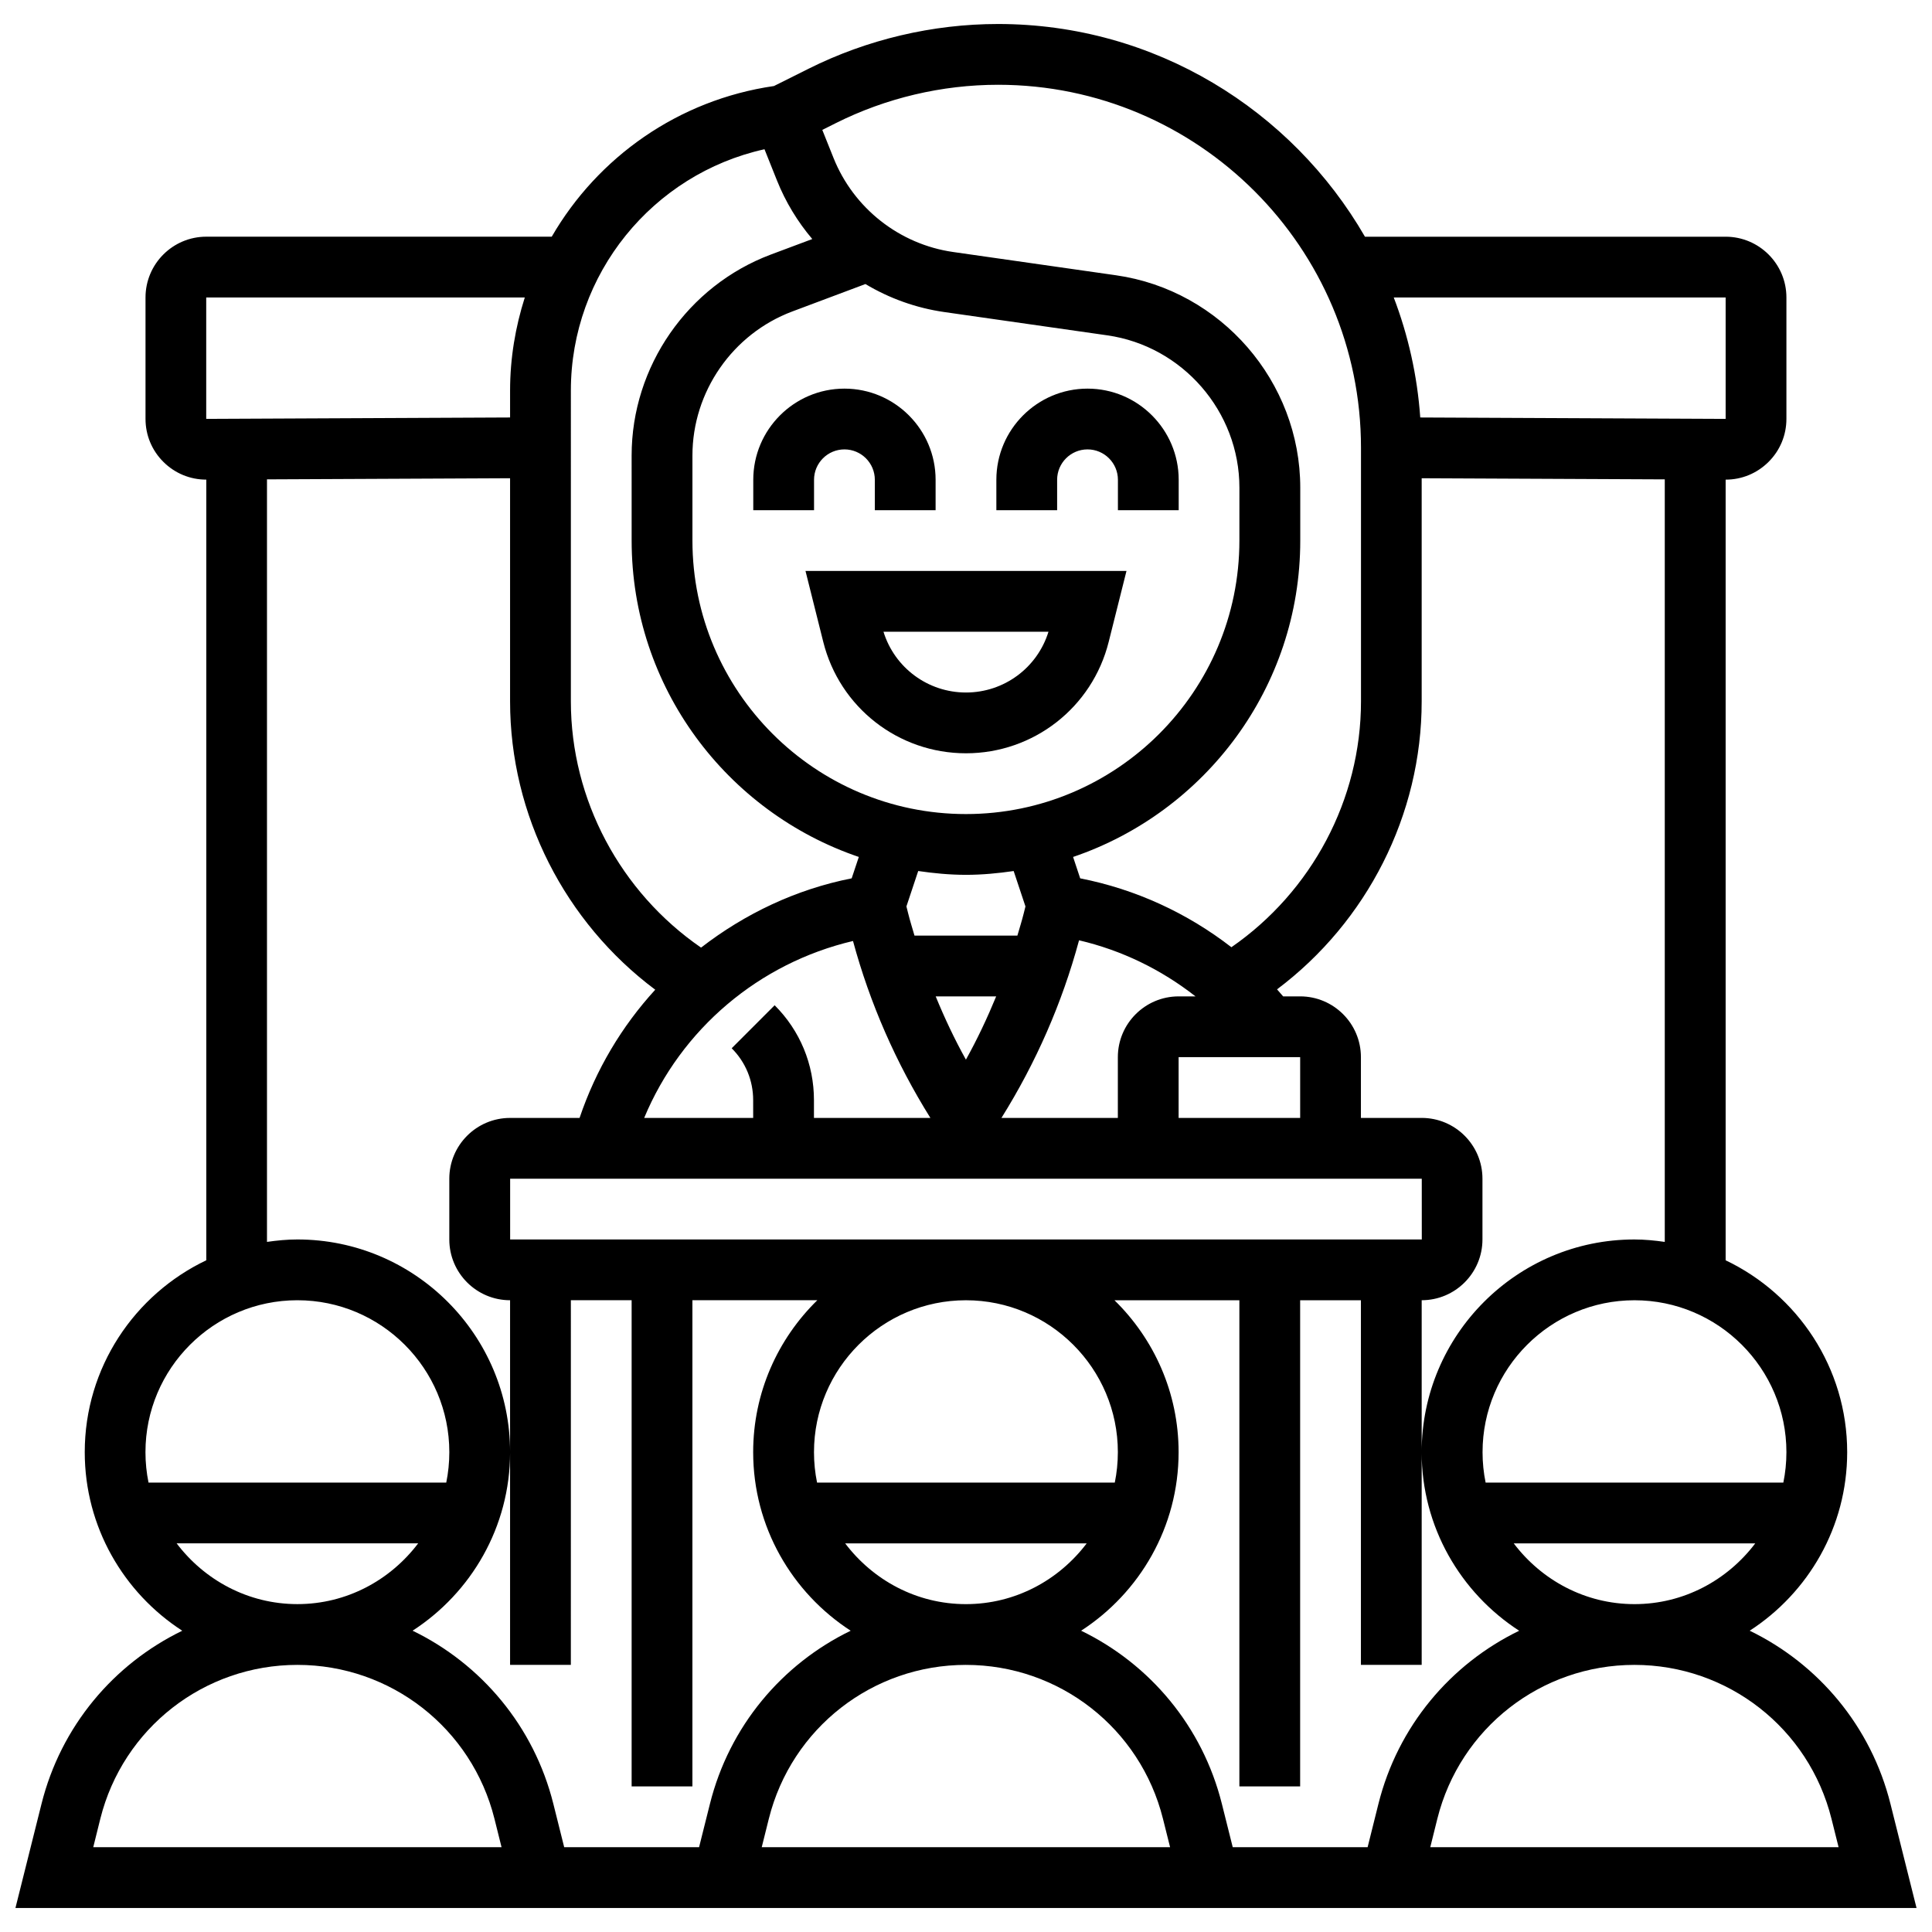 <?xml version="1.0" encoding="UTF-8"?>
<!-- Uploaded to: SVG Repo, www.svgrepo.com, Generator: SVG Repo Mixer Tools -->
<svg width="800px" height="800px" version="1.1" viewBox="144 144 512 512" xmlns="http://www.w3.org/2000/svg">
 <defs>
  <clipPath id="a">
   <path d="m148.09 150h503.81v500h-503.81z"/>
  </clipPath>
 </defs>
 <g clip-path="url(#a)">
  <path d="m645 622.08c-5.152-20.641-19.141-37.109-37.309-45.926 15.516-10.047 25.832-27.48 25.832-47.309 0-22.426-13.199-41.785-32.211-50.855v-206.88h0.008c4.285 0 8.309-1.668 11.348-4.688 3.066-3.043 4.75-7.102 4.75-11.418v-32.168c0-8.883-7.223-16.105-16.105-16.105h-95.586c-19.418-33.629-55.688-56.371-97.23-56.371-17.336 0-34.707 4.098-50.219 11.855l-9.172 4.582c-25.391 3.68-46.707 18.898-58.891 39.926h-91.547c-8.883 0-16.105 7.223-16.105 16.105v32.172c0 4.324 1.684 8.375 4.75 11.418 3.035 3.019 7.062 4.688 11.348 4.688h0.008v206.88c-19.012 9.066-32.211 28.426-32.211 50.855 0 19.824 10.316 37.262 25.84 47.32-18.168 8.816-32.156 25.285-37.309 45.926l-6.898 27.551h503.81zm-99.848-69.074h64.012c-7.359 9.719-18.906 16.105-32.004 16.105-13.094 0-24.656-6.387-32.008-16.105zm72.266-24.16c0 2.754-0.281 5.453-0.812 8.055h-78.902c-0.531-2.602-0.812-5.297-0.812-8.055 0-22.203 18.062-40.266 40.266-40.266 22.199 0 40.262 18.062 40.262 40.266zm-16.105-306.01v32.172l-80.93-0.371c-0.789-11.129-3.203-21.789-7.023-31.801zm-192.82-56.371c53.035 0 96.184 43.148 96.184 96.184v67.227c0 26.043-13.102 50.441-34.344 65.148-11.699-9.059-25.344-15.363-40.07-18.254l-1.883-5.668c34.949-11.871 60.203-44.926 60.203-83.828v-14.02c0-28.121-20.992-52.336-48.832-56.305l-43.164-6.168c-14.215-2.031-26.348-11.578-31.688-24.906l-2.981-7.449 3.566-1.789c13.281-6.66 28.148-10.172 43.008-10.172zm-129.3 306.01v-16.105h241.59l0.008 16.105zm161.05 56.371c0 2.754-0.281 5.453-0.812 8.055h-78.902c-0.531-2.602-0.812-5.297-0.812-8.055 0-22.203 18.062-40.266 40.266-40.266 22.199 0 40.262 18.062 40.262 40.266zm-40.262 40.266c-13.102 0-24.648-6.387-32.004-16.105h64.012c-7.359 9.719-18.906 16.105-32.008 16.105zm-29.926-175.74c4.5 16.59 11.402 32.309 20.512 46.891h-30.859v-4.719c0-9.504-3.695-18.426-10.414-25.141l-11.387 11.395c3.672 3.664 5.691 8.551 5.691 13.746l0.004 4.719h-28.887c9.816-23.578 30.406-41.02 55.34-46.891zm70.188 30.785v16.105h-30.848c9.148-14.641 16.066-30.414 20.566-47.07 11.324 2.648 21.789 7.754 30.859 14.859h-4.461c-8.887 0-16.117 7.223-16.117 16.105zm-40.262 0.66c-3.019-5.426-5.66-11.031-8.012-16.766h16.031c-2.359 5.727-5 11.34-8.02 16.766zm0-65.082c-39.965 0-72.477-32.516-72.477-72.477v-22.531c0-16.902 10.629-32.242 26.453-38.18l19.391-7.273c6.328 3.785 13.426 6.356 20.93 7.426l43.164 6.168c19.965 2.852 35.016 20.203 35.016 40.367l-0.004 14.023c0 39.961-32.508 72.477-72.473 72.477zm0 16.105c4.309 0 8.504-0.41 12.652-1.008l3.125 9.383-0.441 1.773c-0.5 2.012-1.121 3.977-1.699 5.961h-27.266c-0.578-1.988-1.199-3.961-1.699-5.977l-0.441-1.762 3.125-9.383c4.141 0.602 8.344 1.012 12.645 1.012zm88.578 64.422h-32.211v-16.105h32.211zm-193.27-192.77c0-30.891 21.664-57.375 51.312-63.941l3.309 8.277c2.285 5.719 5.477 10.945 9.355 15.52l-10.969 4.106c-22.074 8.277-36.906 29.684-36.906 53.262l0.004 22.543c0 38.91 25.254 71.969 60.203 83.84l-1.891 5.668c-14.816 2.922-28.34 9.414-39.918 18.359-21.34-14.695-34.5-39.152-34.5-65.254zm-96.637-24.656h84.426c-2.488 7.812-3.898 16.082-3.898 24.656v7.144l-80.527 0.371zm24.16 265.74c22.203 0 40.266 18.062 40.266 40.266 0 2.754-0.281 5.453-0.812 8.055h-78.902c-0.531-2.602-0.812-5.297-0.812-8.055-0.004-22.203 18.059-40.266 40.262-40.266zm-32 64.426h64.012c-7.359 9.719-18.906 16.105-32.004 16.105-13.094 0-24.656-6.387-32.008-16.105zm-22.098 80.527 1.875-7.547c6.008-24.004 27.484-40.77 52.223-40.77s46.215 16.766 52.223 40.773l1.883 7.543zm121.94-11.453c-5.152-20.641-19.141-37.109-37.309-45.926 15.52-10.047 25.836-27.48 25.836-47.309 0-31.082-25.293-56.371-56.371-56.371-2.738 0-5.41 0.266-8.055 0.645v-202.08l64.422-0.297v59.133c0 30.164 14.566 58.543 38.469 76.414-8.852 9.672-15.727 21.164-20.051 33.977h-18.418c-8.883 0-16.105 7.223-16.105 16.105v16.105c0 8.883 7.223 16.105 16.105 16.105v96.637h16.105l0.004-96.641h16.105v128.84h16.105v-128.84h33.105c-10.469 10.242-17 24.496-17 40.266 0 19.824 10.316 37.262 25.84 47.32-18.168 8.816-32.156 25.285-37.309 45.926l-2.867 11.441h-35.746zm109.32-36.863c24.738 0 46.215 16.766 52.223 40.773l1.891 7.543h-108.22l1.883-7.547c6.008-24.004 27.488-40.77 52.227-40.77zm106.46 48.316h-35.746l-2.867-11.449c-5.152-20.641-19.141-37.109-37.309-45.926 15.516-10.051 25.832-27.484 25.832-47.312 0-15.766-6.523-30.02-17-40.266h33.105v128.84h16.105v-128.84h16.105v96.633h16.105v-96.637c8.883 0 16.105-7.223 16.105-16.105v-16.105c0-8.883-7.223-16.105-16.105-16.105h-16.105v-16.105c0-8.883-7.223-16.105-16.105-16.105h-4.508c-0.539-0.621-1.062-1.25-1.617-1.859 23.812-17.879 38.332-46.207 38.332-76.316v-59.133l64.422 0.297v202.08c-2.641-0.379-5.316-0.645-8.055-0.645-31.074 0-56.371 25.285-56.371 56.371 0 19.824 10.316 37.262 25.84 47.32-18.168 8.816-32.156 25.285-37.309 45.926zm16.605 0 1.875-7.547c6.008-24.004 27.484-40.77 52.223-40.77s46.215 16.766 52.223 40.773l1.887 7.543z"/>
 </g>
 <path d="m359.73 271.15c0-4.438 3.609-8.055 8.055-8.055 4.445 0 8.055 3.617 8.055 8.055v8.055h16.105v-8.055c0-13.32-10.84-24.16-24.16-24.16-13.32 0-24.16 10.84-24.16 24.16v8.055h16.105z"/>
 <path d="m424.15 271.15c0-4.438 3.609-8.055 8.055-8.055 4.445 0 8.055 3.617 8.055 8.055v8.055h16.105v-8.055c0-13.32-10.84-24.16-24.16-24.16-13.32 0-24.16 10.84-24.16 24.16v8.055h16.105z"/>
 <path d="m362.17 314.09c4.34 17.395 19.906 29.539 37.824 29.539 17.918 0 33.484-12.145 37.824-29.539l4.711-18.777h-85.062zm59.688-2.672c-2.957 9.551-11.773 16.105-21.863 16.105s-18.906-6.555-21.863-16.105z"/>
</svg>